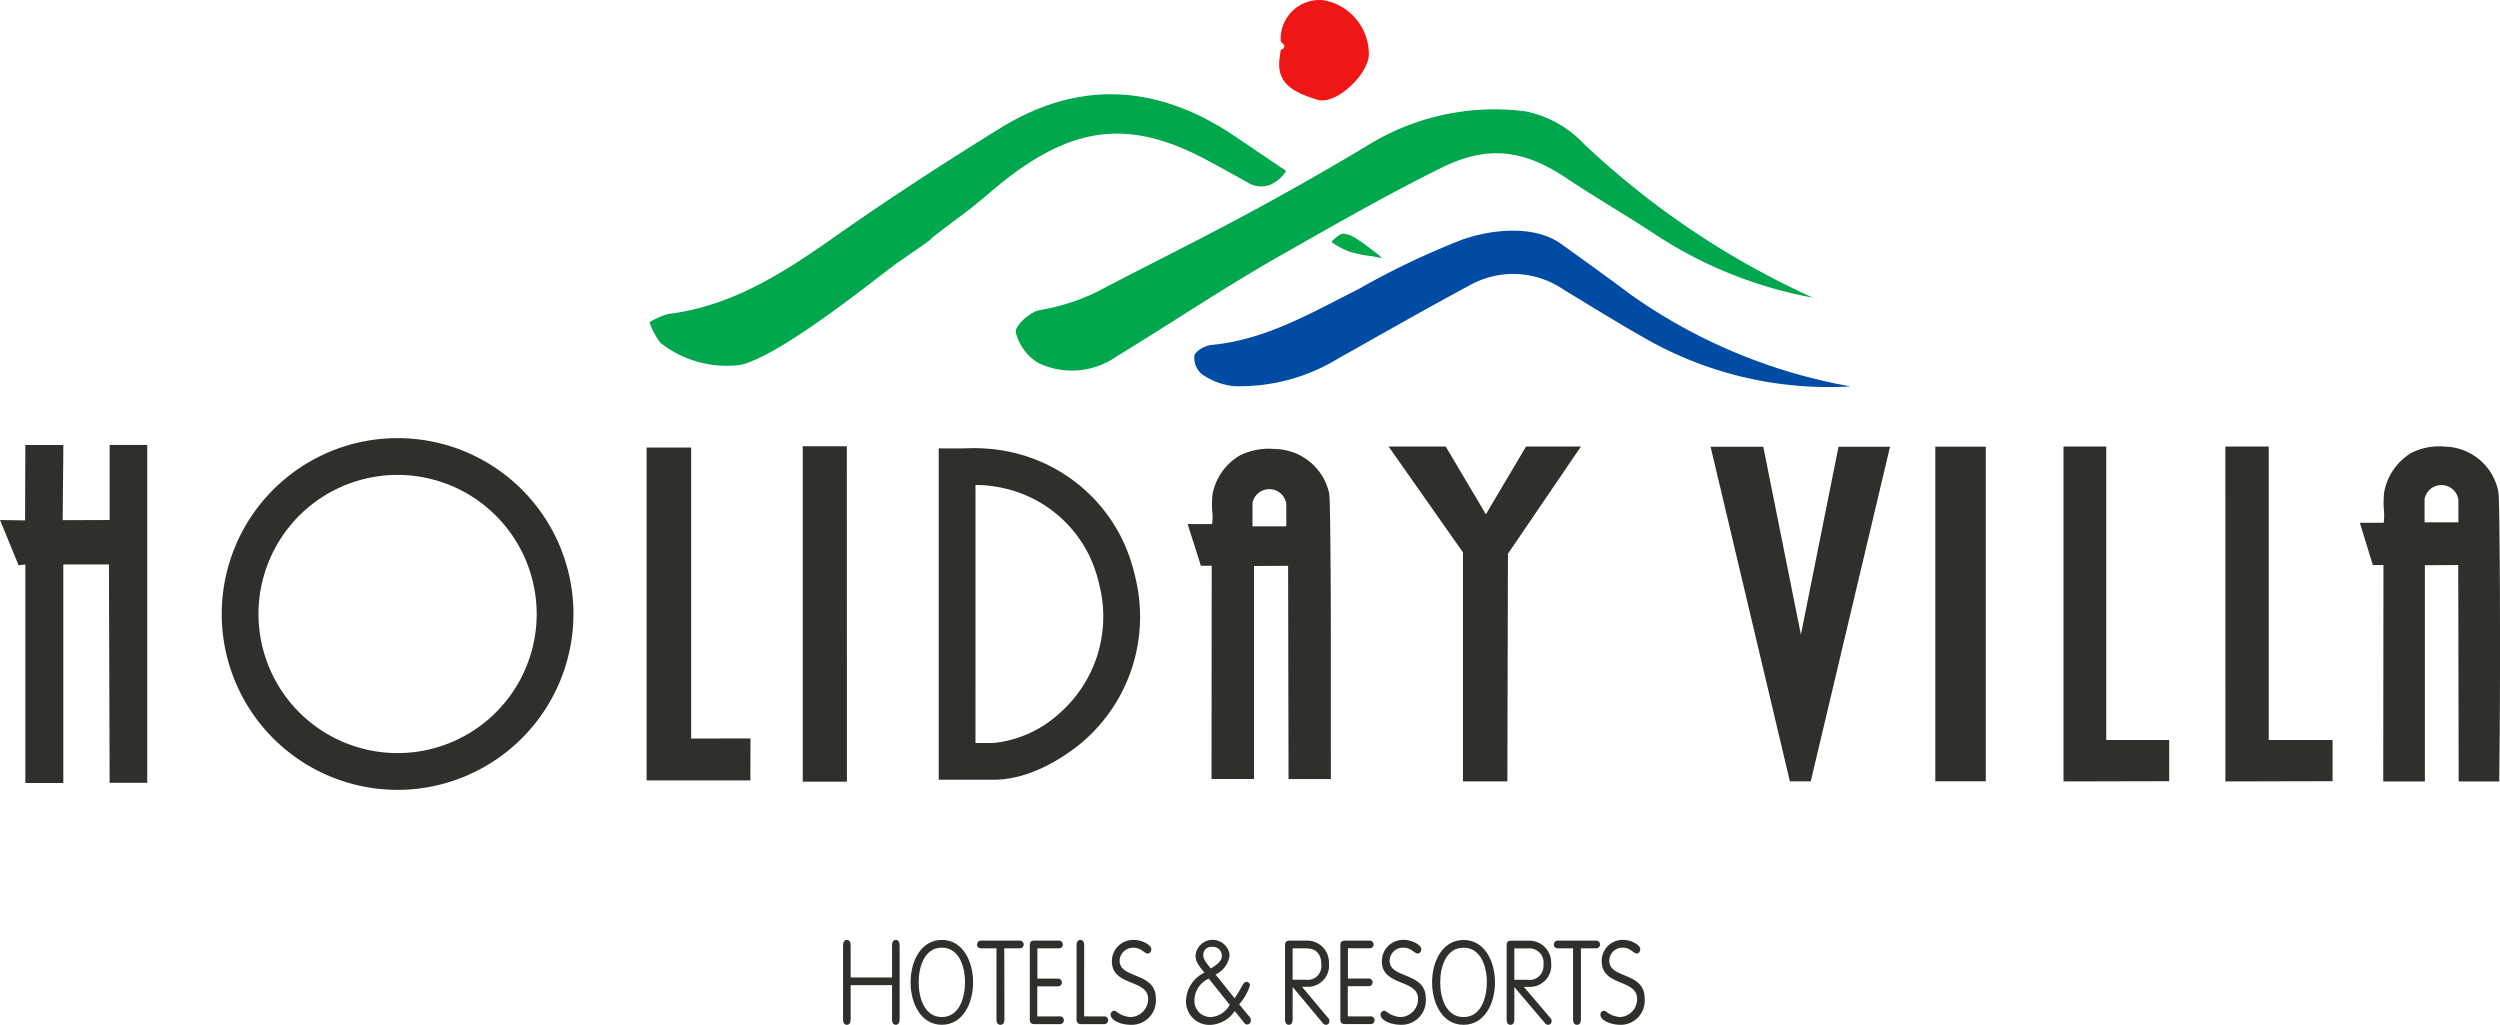 <svg id="Group_760" data-name="Group 760" xmlns="http://www.w3.org/2000/svg" width="163.238" height="66.915" viewBox="0 0 163.238 66.915">
  <g id="Group_5" data-name="Group 5" transform="translate(42.409)">
    <g id="Group_1" data-name="Group 1" transform="translate(23.911 7.12)">
      <path id="Path_1" data-name="Path 1" d="M336.152,60.465a27.933,27.933,0,0,1-10.587-4.324c-1.672-1.088-3.734-2.293-5.5-3.477-2.795-1.872-5.152-2.167-8.143-.691-3.621,1.788-7.107,3.794-10.617,5.789-3.608,2.052-7.1,4.4-10.647,6.559a5.071,5.071,0,0,1-5.06.418,3.235,3.235,0,0,1-1.5-2.039c.011-.485.983-1.326,1.572-1.425a13.555,13.555,0,0,0,3.775-1.209c5.622-2.96,9.711-4.809,17.532-9.48A15.765,15.765,0,0,1,317.385,48.3a7.193,7.193,0,0,1,3.832,2.139A54.459,54.459,0,0,0,336.152,60.465Z" transform="translate(-284.099 -48.149)" fill="#00a74d"/>
    </g>
    <g id="Group_2" data-name="Group 2" transform="translate(0 6.158)">
      <path id="Path_2" data-name="Path 2" d="M236.029,49.541a2.356,2.356,0,0,1-1.056.909,1.617,1.617,0,0,1-1.449-.147c-.943-.521-1.967-1.1-2.923-1.6-4.832-2.51-8.375-2.037-12.724,1.277-.872.664-1.937,1.644-2.9,2.358-4.346,3.229.012.18-4.432,3.277-.941.656-7.493,6.028-10.183,6.6a7.029,7.029,0,0,1-5.178-1.433,4.764,4.764,0,0,1-.728-1.354,4.655,4.655,0,0,1,1.228-.543c4.239-.525,7.626-2.762,11-5.135,3.479-2.445,7.056-4.761,10.675-7,5.123-3.167,10.22-2.856,15.19.444C233.62,47.907,234.883,48.782,236.029,49.541Z" transform="translate(-194.455 -44.541)" fill="#00a74d"/>
    </g>
    <g id="Group_3" data-name="Group 3" transform="translate(35.557 15.063)">
      <path id="Path_3" data-name="Path 3" d="M370.622,88.093a24.17,24.17,0,0,1-13.756-3.337c-1.5-.851-3.523-2.1-4.995-2.993a5.815,5.815,0,0,0-6.133-.261c-2.892,1.555-5.745,3.181-8.606,4.792a12.335,12.335,0,0,1-6.78,1.783,4.476,4.476,0,0,1-2.052-.759,1.414,1.414,0,0,1-.523-1.227c.087-.32.7-.667,1.113-.705,3.549-.332,6.513-2.091,9.595-3.64a51.22,51.22,0,0,1,6.737-3.218c1.97-.707,4.756-.98,6.477.245,1.317.937,3.32,2.386,4.614,3.356A35.583,35.583,0,0,0,370.622,88.093Z" transform="translate(-327.758 -77.926)" fill="#004ba4"/>
    </g>
    <g id="Group_4" data-name="Group 4" transform="translate(41.117)">
      <path id="Path_4" data-name="Path 4" d="M348.7,24.016a2.534,2.534,0,0,1,2.774-2.551,3.576,3.576,0,0,1,2.982,3.592c-.084,1.333-2.177,3.26-3.343,2.913-1.806-.537-2.72-1.216-2.474-2.781.015-.095.044-.324.055-.442.006-.067.221-.082.248-.241.023-.137-.175-.253-.194-.288C348.66,24.051,348.709,24.156,348.7,24.016Z" transform="translate(-348.603 -21.454)" fill="#ef1616"/>
    </g>
  </g>
  <g id="Group_16" data-name="Group 16" transform="translate(0 28.608)">
    <g id="Group_6" data-name="Group 6" transform="translate(0 0.452)">
      <path id="Path_5" data-name="Path 5" d="M37.118,130.4H39.6l-.044,4.907,3.067-.011v-4.9h2.455v22.061H42.621L42.576,138.2l-2.979,0v14.27H37.118V138.2l-.442.049-1.213-2.952,1.637.024Z" transform="translate(-35.463 -130.402)" fill="#312f2c"/>
    </g>
    <g id="Group_7" data-name="Group 7" transform="translate(14.478 0)">
      <path id="Path_6" data-name="Path 6" d="M101.226,151.672a11.483,11.483,0,1,1,11.483-11.483A11.5,11.5,0,0,1,101.226,151.672Zm0-20.565a9.082,9.082,0,1,0,9.082,9.082A9.092,9.092,0,0,0,101.226,131.107Z" transform="translate(-89.743 -128.706)" fill="#312f2c"/>
    </g>
    <g id="Group_8" data-name="Group 8" transform="translate(42.22 0.616)">
      <path id="Path_7" data-name="Path 7" d="M193.748,131.017h2.908v19l3.875-.007-.007,2.74h-6.776Z" transform="translate(-193.748 -131.017)" fill="#312f2c"/>
    </g>
    <g id="Group_9" data-name="Group 9" transform="translate(52.416 0.535)">
      <path id="Path_8" data-name="Path 8" d="M231.972,152.607h2.885l-.007-21.9h-2.878Z" transform="translate(-231.972 -130.71)" fill="#312f2c"/>
    </g>
    <g id="Group_10" data-name="Group 10" transform="translate(61.294 0.659)">
      <path id="Path_9" data-name="Path 9" d="M268.834,152.824h-3.578V131.19h1.2c.188,0,.376,0,.565-.006a11.914,11.914,0,0,1,2.093.091l.163.026c.119.019.237.039.355.062a10.6,10.6,0,0,1,7.644,5.84,11.747,11.747,0,0,1,.859,2.587,10.768,10.768,0,0,1-3.381,10.474C274.065,150.864,271.6,152.824,268.834,152.824Zm-1.178-2.4h1.178a7.532,7.532,0,0,0,4.342-1.97,8.4,8.4,0,0,0,2.609-8.174,9.34,9.34,0,0,0-.682-2.057,8.194,8.194,0,0,0-5.917-4.5q-.142-.026-.284-.049l-.162-.026a7.065,7.065,0,0,0-1.082-.069Z" transform="translate(-265.256 -131.177)" fill="#312f2c"/>
    </g>
    <path id="Path_10" data-name="Path 10" d="M335.549,144.868c0-2.087,0-4.258-.019-6.1-.021-2.43-.035-4.28-.1-4.559a3.687,3.687,0,0,0-3.537-2.848,4.262,4.262,0,0,0-2.293.425,3.746,3.746,0,0,0-1.774,2.518,6.2,6.2,0,0,0-.026,1.048,3.423,3.423,0,0,1-.005.911H326.2l.864,2.719h.708l-.014,13.927h2.777V139l2.224-.014.028,13.927h2.763C335.553,152.746,335.548,148.981,335.549,144.868Zm-2.909-8.456h-2.206v-1.526a1.119,1.119,0,0,1,2.206.055Z" transform="translate(-248.652 -130.651)" fill="#312f2c"/>
    <g id="Group_11" data-name="Group 11" transform="translate(90.669 0.55)">
      <path id="Path_11" data-name="Path 11" d="M375.384,130.767h3.73l2.622,4.422,2.622-4.422h3.583l-4.765,7-.037,14.865h-2.9V137.676Z" transform="translate(-375.384 -130.767)" fill="#312f2c"/>
    </g>
    <g id="Group_12" data-name="Group 12" transform="translate(111.692 0.558)">
      <path id="Path_12" data-name="Path 12" d="M454.2,130.8h3.44l2.457,12.27,2.457-12.27h3.364l-5.179,21.85h-1.361Z" transform="translate(-454.199 -130.797)" fill="#312f2c"/>
    </g>
    <g id="Group_13" data-name="Group 13" transform="translate(126.367 0.558)">
      <rect id="Rectangle_3" data-name="Rectangle 3" width="3.296" height="21.85" fill="#312f2c"/>
    </g>
    <g id="Group_14" data-name="Group 14" transform="translate(134.739 0.55)">
      <path id="Path_13" data-name="Path 13" d="M540.6,130.767h2.79v19.16H547.5v2.69l-6.9.016Z" transform="translate(-540.602 -130.767)" fill="#312f2c"/>
    </g>
    <g id="Group_15" data-name="Group 15" transform="translate(145.305 0.55)">
      <path id="Path_14" data-name="Path 14" d="M580.213,130.767h2.832v19.16h4.17v2.69l-7,.016Z" transform="translate(-580.213 -130.767)" fill="#312f2c"/>
    </g>
    <path id="Path_15" data-name="Path 15" d="M622.272,138.287c-.02-2.466-.034-4.343-.1-4.626a3.642,3.642,0,0,0-3.463-2.89,4.048,4.048,0,0,0-2.246.431,3.8,3.8,0,0,0-1.737,2.555,6.527,6.527,0,0,0-.026,1.063,3.582,3.582,0,0,1-.005.924H613.14l.846,2.759h.694l-.014,14.131h2.719V138.516l2.178-.014.028,14.131h2.649c0-.165.051-3.986.051-8.159C622.291,142.357,622.287,140.154,622.272,138.287Zm-2.7-2.574h-2.206v-1.526a1.119,1.119,0,0,1,2.206.055Z" transform="translate(-459.052 -130.217)" fill="#312f2c"/>
  </g>
  <g id="Group_17" data-name="Group 17" transform="translate(86.941 15.262)">
    <path id="Path_16" data-name="Path 16" d="M335.227,75.367c.19-.147.479-.475.749-.444a1.729,1.729,0,0,1,.518.148,9.117,9.117,0,0,1,1.168.789c.177.136.354.273.532.408.076.057.23.23.325.246l-.815-.142a7.807,7.807,0,0,1-1.4-.289,5.871,5.871,0,0,1-1.142-.615Z" transform="translate(-335.162 -74.921)" fill="#00a948"/>
  </g>
  <g id="Group_19" data-name="Group 19" transform="translate(55.048 61.375)">
    <g id="Group_18" data-name="Group 18" transform="translate(0 0)">
      <path id="Path_17" data-name="Path 17" d="M242.335,256.738c0,.229-.09.352-.249.352s-.248-.122-.248-.352V251.9c0-.23.09-.352.248-.352s.249.122.249.352V254h2.7v-2.1c0-.23.09-.352.248-.352s.248.122.248.352v4.836c0,.229-.09.352-.248.352s-.248-.122-.248-.352V254.5h-2.7Z" transform="translate(-241.838 -251.55)" fill="#312f2c"/>
    </g>
  </g>
  <g id="Group_21" data-name="Group 21" transform="translate(104.501 61.37)">
    <g id="Group_20" data-name="Group 20">
      <path id="Path_18" data-name="Path 18" d="M427.239,256.425a.253.253,0,0,1,.232-.268.512.512,0,0,1,.233.13,1.593,1.593,0,0,0,.807.283,1.164,1.164,0,0,0,1.122-1.187c0-1.309-2.311-.8-2.311-2.457a1.37,1.37,0,0,1,1.409-1.393c.533,0,1.108.337,1.108.6,0,.168-.116.291-.205.291-.253,0-.417-.383-.937-.383a.861.861,0,0,0-.882.85c0,1.2,2.311.712,2.311,2.458a1.576,1.576,0,0,1-1.545,1.73C427.773,257.076,427.239,256.724,427.239,256.425Z" transform="translate(-427.239 -251.533)" fill="#312f2c"/>
    </g>
  </g>
  <g id="Group_23" data-name="Group 23" transform="translate(101.459 61.417)">
    <g id="Group_22" data-name="Group 22">
      <path id="Path_19" data-name="Path 19" d="M417.6,256.852c0,.23-.092.352-.256.352s-.256-.122-.256-.352v-4.64H416.1a.253.253,0,1,1,0-.505h2.48a.253.253,0,1,1,0,.505H417.6Z" transform="translate(-415.833 -251.707)" fill="#312f2c"/>
    </g>
  </g>
  <g id="Group_25" data-name="Group 25" transform="translate(98.375 61.421)">
    <g id="Group_24" data-name="Group 24" transform="translate(0 0)">
      <path id="Path_20" data-name="Path 20" d="M404.773,256.865c0,.229-.091.352-.251.352s-.25-.122-.25-.352v-4.851c0-.184.077-.291.313-.291h1.094a1.431,1.431,0,0,1,1.5,1.477,1.39,1.39,0,0,1-1.324,1.538h-.46l1.714,2.012a.291.291,0,0,1,.1.237.226.226,0,0,1-.223.229.27.27,0,0,1-.223-.122l-1.986-2.341Zm0-2.586h.871a.907.907,0,0,0,1.031-.979.935.935,0,0,0-1.031-1.071h-.871Z" transform="translate(-404.271 -251.723)" fill="#312f2c"/>
    </g>
  </g>
  <g id="Group_27" data-name="Group 27" transform="translate(93.508 61.375)">
    <g id="Group_26" data-name="Group 26" transform="translate(0 0)">
      <path id="Path_21" data-name="Path 21" d="M388.081,251.551c1.367,0,2.054,1.385,2.054,2.77s-.687,2.77-2.054,2.77-2.054-1.385-2.054-2.77S386.714,251.551,388.081,251.551Zm1.524,2.77c0-1.025-.388-2.265-1.524-2.265s-1.523,1.24-1.523,2.265.388,2.265,1.523,2.265S389.6,255.346,389.6,254.321Z" transform="translate(-386.027 -251.551)" fill="#312f2c"/>
    </g>
  </g>
  <g id="Group_29" data-name="Group 29" transform="translate(90.144 61.371)">
    <g id="Group_28" data-name="Group 28" transform="translate(0 0)">
      <path id="Path_22" data-name="Path 22" d="M373.414,256.427a.255.255,0,0,1,.238-.268.528.528,0,0,1,.238.13,1.652,1.652,0,0,0,.825.283,1.175,1.175,0,0,0,1.147-1.187c0-1.309-2.363-.8-2.363-2.458a1.387,1.387,0,0,1,1.44-1.393c.545,0,1.133.337,1.133.6a.275.275,0,0,1-.21.291c-.258,0-.426-.383-.958-.383a.872.872,0,0,0-.9.85c0,1.2,2.363.712,2.363,2.457a1.59,1.59,0,0,1-1.58,1.73C373.959,257.078,373.414,256.726,373.414,256.427Z" transform="translate(-373.414 -251.535)" fill="#312f2c"/>
    </g>
  </g>
  <g id="Group_31" data-name="Group 31" transform="translate(87.521 61.422)">
    <g id="Group_30" data-name="Group 30" transform="translate(0 0)">
      <path id="Path_23" data-name="Path 23" d="M364.063,256.671h1.467a.252.252,0,1,1,0,.5h-1.655c-.215,0-.3-.1-.3-.29v-4.867c0-.191.081-.29.3-.29h1.588a.252.252,0,1,1,0,.5H364.07v1.974H365.4a.252.252,0,1,1,0,.5h-1.339Z" transform="translate(-363.579 -251.728)" fill="#312f2c"/>
    </g>
  </g>
  <g id="Group_33" data-name="Group 33" transform="translate(83.907 61.417)">
    <g id="Group_32" data-name="Group 32">
      <path id="Path_24" data-name="Path 24" d="M350.527,256.854c0,.23-.089.352-.248.352s-.247-.122-.247-.352V252c0-.184.076-.291.309-.291h1.079a1.423,1.423,0,0,1,1.478,1.478,1.384,1.384,0,0,1-1.307,1.539h-.453l1.691,2.013a.293.293,0,0,1,.1.237.225.225,0,0,1-.22.23.266.266,0,0,1-.22-.122l-1.959-2.343Zm0-2.588h.859a.9.9,0,0,0,1.017-.98c0-.712-.35-1.072-1.017-1.072h-.859Z" transform="translate(-350.032 -251.709)" fill="#312f2c"/>
    </g>
  </g>
  <g id="Group_35" data-name="Group 35" transform="translate(77.441 61.368)">
    <g id="Group_34" data-name="Group 34" transform="translate(0 0)">
      <path id="Path_25" data-name="Path 25" d="M328.965,255.338l.2-.306c.283-.437.367-.766.572-.766a.221.221,0,0,1,.226.245,3.4,3.4,0,0,1-.7,1.218l.65.789a.353.353,0,0,1,.113.23c0,.207-.1.3-.255.3-.085,0-.127-.038-.233-.176l-.565-.7a2.042,2.042,0,0,1-1.533.9,1.532,1.532,0,0,1-1.646-1.639,2.114,2.114,0,0,1,1.2-1.77c-.445-.529-.58-.781-.58-1.111a1.118,1.118,0,0,1,2.226-.031,1.6,1.6,0,0,1-.919,1.264Zm-1.689-1.287a1.6,1.6,0,0,0-.933,1.356,1.055,1.055,0,0,0,1.074,1.157,1.515,1.515,0,0,0,1.229-.8Zm.219-2.068a.517.517,0,0,0-.572.567c0,.26.276.582.488.843.544-.337.72-.536.72-.843A.572.572,0,0,0,327.495,251.983Z" transform="translate(-325.792 -251.523)" fill="#312f2c"/>
    </g>
  </g>
  <g id="Group_37" data-name="Group 37" transform="translate(72.517 61.375)">
    <g id="Group_36" data-name="Group 36" transform="translate(0 0)">
      <path id="Path_26" data-name="Path 26" d="M307.329,256.439a.255.255,0,0,1,.238-.268.526.526,0,0,1,.238.13,1.652,1.652,0,0,0,.826.283,1.175,1.175,0,0,0,1.147-1.186c0-1.309-2.365-.8-2.365-2.456a1.387,1.387,0,0,1,1.441-1.393c.546,0,1.133.337,1.133.6a.275.275,0,0,1-.21.291c-.259,0-.427-.382-.959-.382a.872.872,0,0,0-.9.849c0,1.2,2.365.712,2.365,2.456a1.589,1.589,0,0,1-1.581,1.729C307.875,257.09,307.329,256.738,307.329,256.439Z" transform="translate(-307.329 -251.55)" fill="#312f2c"/>
    </g>
  </g>
  <g id="Group_39" data-name="Group 39" transform="translate(70.292 61.372)">
    <g id="Group_38" data-name="Group 38" transform="translate(0 0)">
      <path id="Path_27" data-name="Path 27" d="M299.487,256.53h1.3a.253.253,0,1,1,0,.505h-1.546a.262.262,0,0,1-.248-.276V251.89c0-.23.09-.352.248-.352s.249.123.249.352Z" transform="translate(-298.99 -251.538)" fill="#312f2c"/>
    </g>
  </g>
  <g id="Group_41" data-name="Group 41" transform="translate(67.245 61.418)">
    <g id="Group_40" data-name="Group 40" transform="translate(0 0)">
      <path id="Path_28" data-name="Path 28" d="M288.049,256.656h1.468a.253.253,0,1,1,0,.505h-1.657c-.216,0-.3-.1-.3-.291V252c0-.191.081-.291.3-.291h1.59a.253.253,0,1,1,0,.505h-1.395v1.975h1.334a.253.253,0,1,1,0,.505h-1.34Z" transform="translate(-287.564 -251.71)" fill="#312f2c"/>
    </g>
  </g>
  <g id="Group_43" data-name="Group 43" transform="translate(63.796 61.417)">
    <g id="Group_42" data-name="Group 42">
      <path id="Path_29" data-name="Path 29" d="M276.425,256.852c0,.23-.094.352-.26.352s-.26-.122-.26-.352v-4.639h-1a.253.253,0,1,1,0-.505h2.51a.253.253,0,1,1,0,.505h-1Z" transform="translate(-274.637 -251.707)" fill="#312f2c"/>
    </g>
  </g>
  <g id="Group_45" data-name="Group 45" transform="translate(59.454 61.371)">
    <g id="Group_44" data-name="Group 44" transform="translate(0 0)">
      <path id="Path_30" data-name="Path 30" d="M260.4,251.535c1.358,0,2.041,1.386,2.041,2.771s-.683,2.771-2.041,2.771-2.041-1.386-2.041-2.771S259.038,251.535,260.4,251.535Zm1.513,2.771c0-1.026-.385-2.266-1.513-2.266s-1.513,1.24-1.513,2.266.385,2.266,1.513,2.266S261.91,255.332,261.91,254.306Z" transform="translate(-258.356 -251.535)" fill="#312f2c"/>
    </g>
  </g>
</svg>
